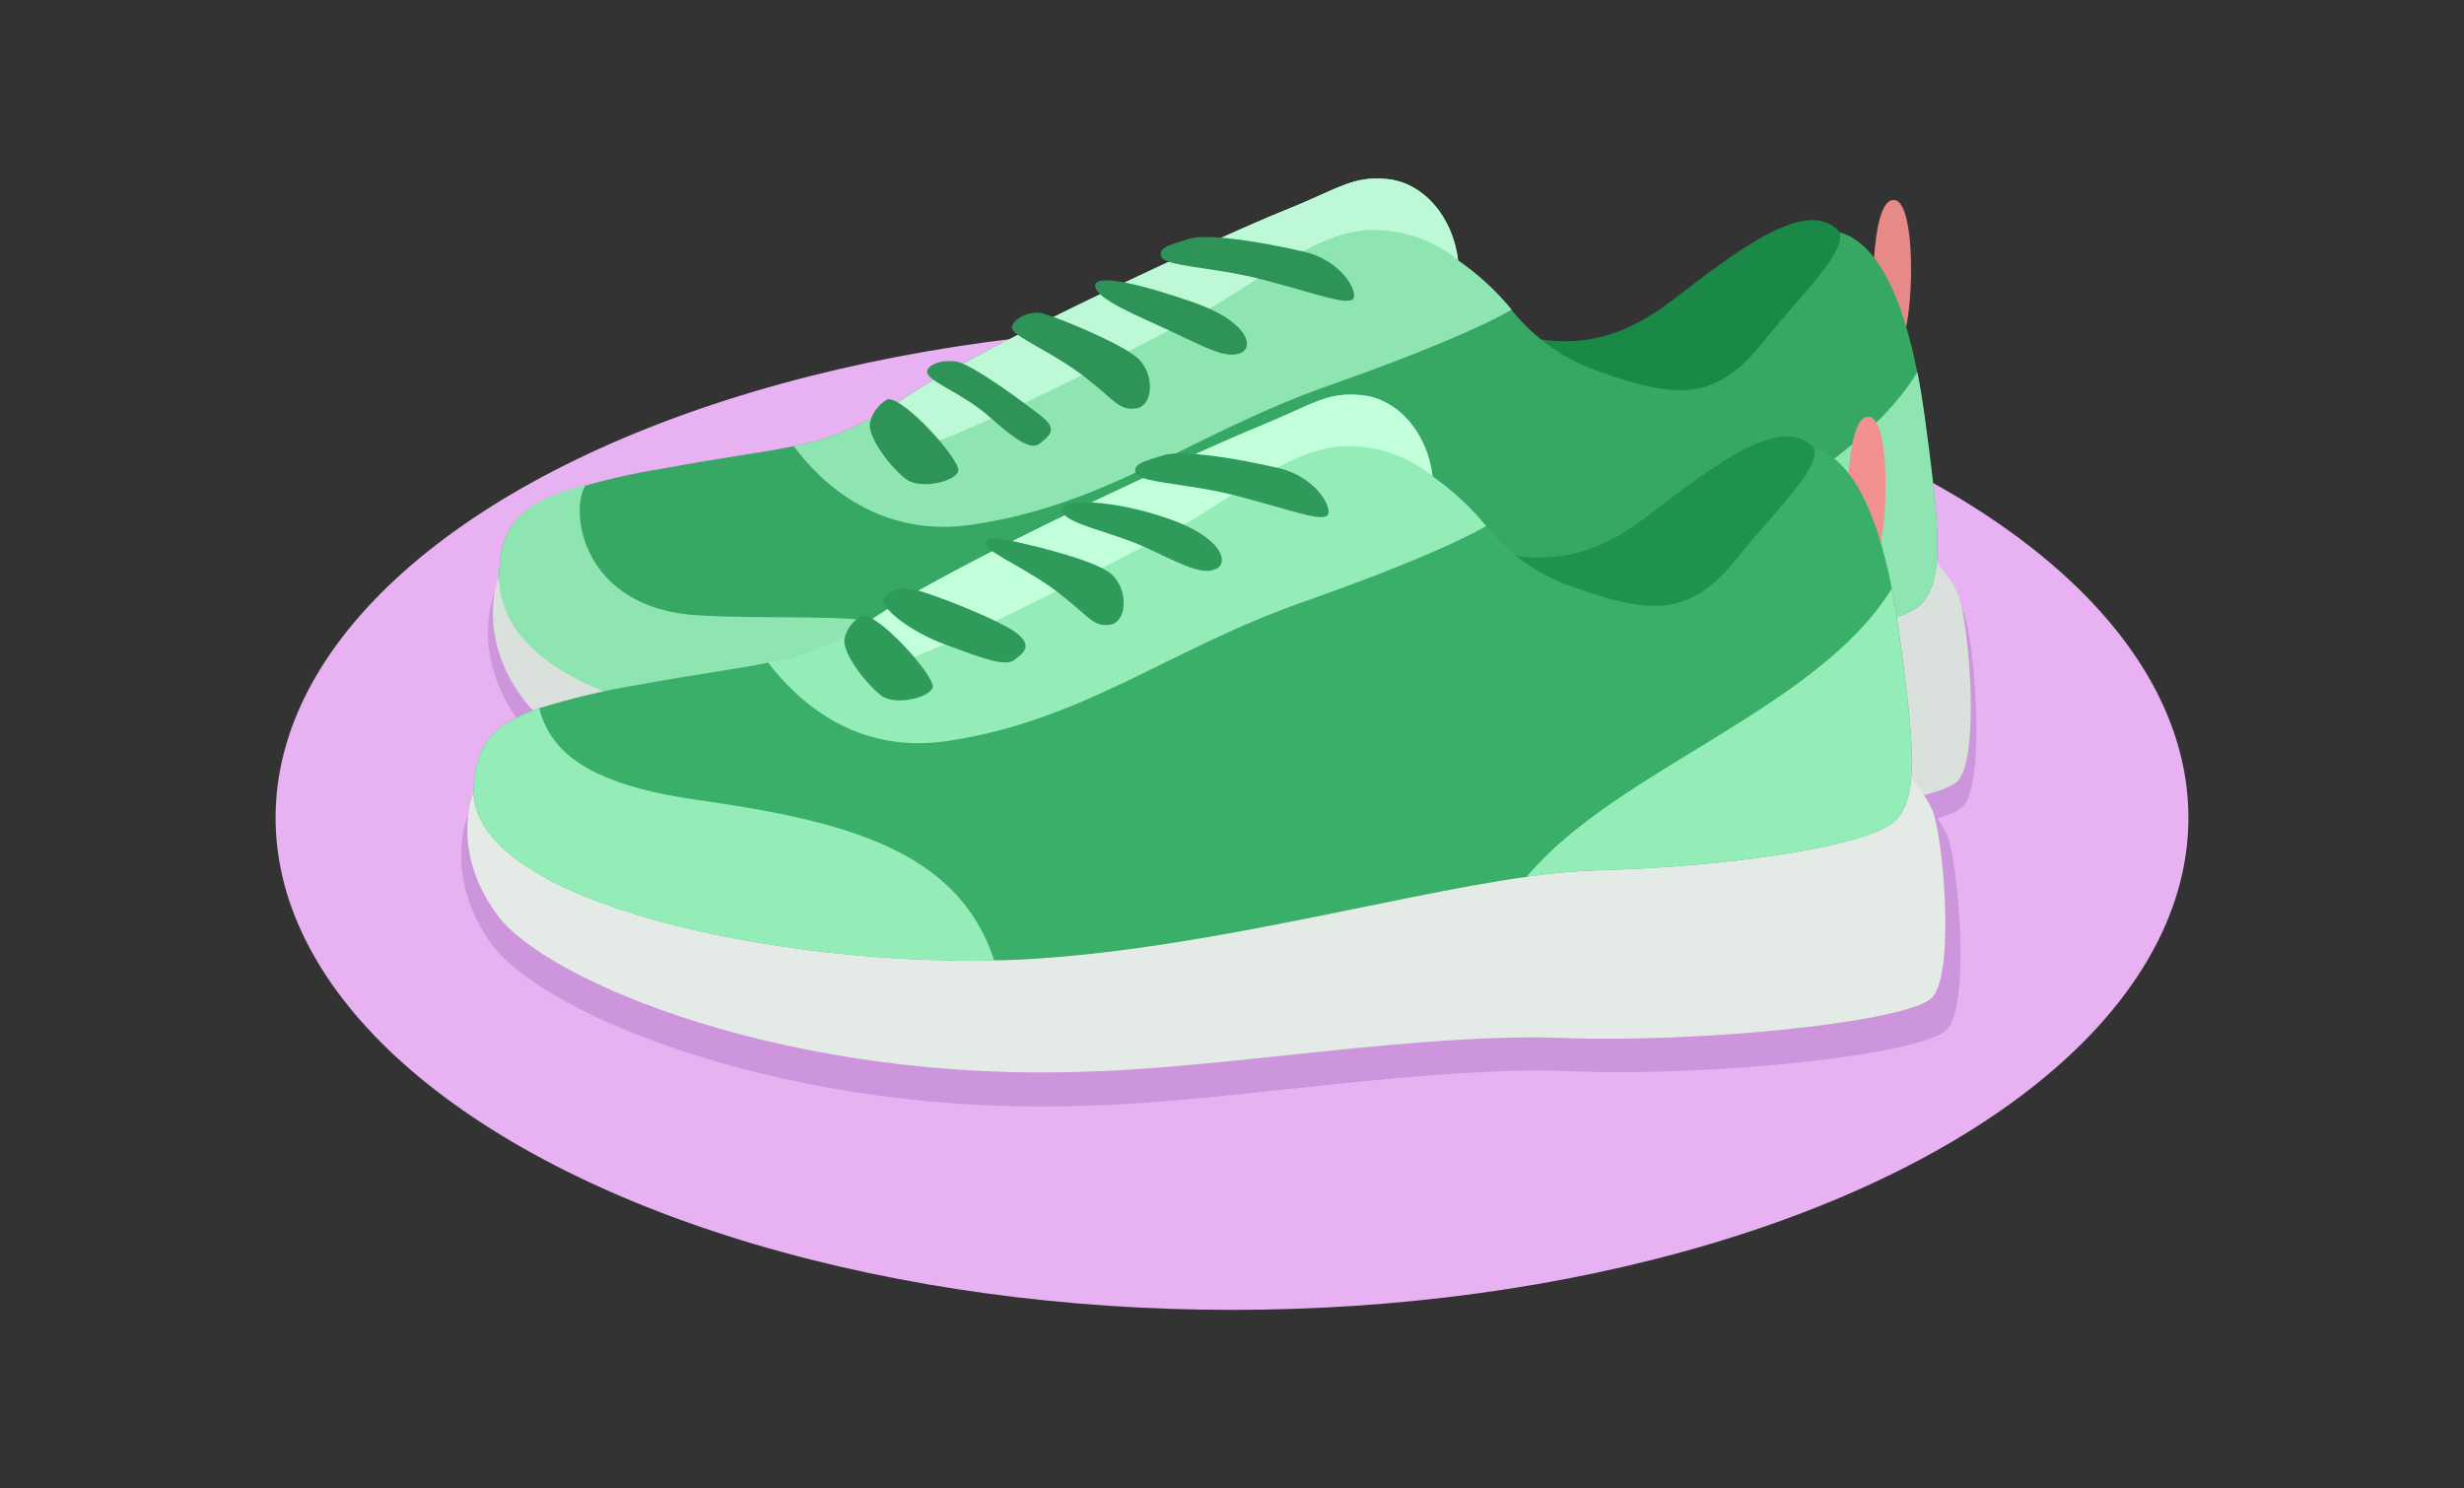 <?xml version="1.0" encoding="UTF-8"?>
<svg id="Layer_3" data-name="Layer 3" xmlns="http://www.w3.org/2000/svg" viewBox="0 0 288 174">
  <rect x="0" y="0" width="288" height="174" fill="#333333" stroke="none"/>
  <ellipse cx="144" cy="95.6" rx="111.79" ry="57.53" style="fill: #e7b1f2; stroke-width: 0px;"/>
  <path d="M54.63,95.49s-2.93,7,2.93,15,34.55,20.24,70.14,18.74c15.7-.42,39.36-4.69,55.9-4s41.25-1.92,44-4.91,1.26-19.65,0-22.64-4.81-6.19-4.81-6.19l-168.16,4Z" style="fill: #cd95db; stroke-width: 0px;"/>
  <path d="M57.77,69.39s-2.92,7,2.91,15c5.83,8,34.3,20.28,69.64,18.79,15.6-.43,39.09-4.7,55.52-4.06s41-1.92,43.66-4.91,1.24-19.65,0-22.64-4.79-6.19-4.79-6.19l-166.94,4.01Z" style="fill: #cd95db; stroke-width: 0px;"/>
  <path d="M218.93,34.32s-.2-11.15,2.48-10.94,2.27,14.24.83,16.51-3.31-5.57-3.31-5.57Z" style="fill: #e88989; stroke-width: 0px;"/>
  <path d="M173.52,38.04c7.43,2.47,13.83,3.3,21.88-2.89s15.9-12.18,19.61-8.05c2.07,6-5,16.92-5,16.92l-18.12,14.64-16.51-10.1-1.86-10.52Z" style="fill: #1a8947; stroke-width: 0px;"/>
  <path d="M58.33,67.35s-2.89,6.81,2.89,14.45c5.78,7.64,34.06,19.61,69.16,18.16,15.48-.41,38.8-4.54,55.11-3.92s40.67-1.86,43.35-4.75,1.24-19,0-21.88-4.75-6-4.75-6l-165.76,3.94Z" style="fill: #dae0db; stroke-width: 0px;"/>
  <path d="M224.71,70.45c-2.68,3.09-19.19,5.57-35.09,6-2.75.1-5.48.36-8.2.76-16.4,2.32-40,9.07-61.16,9.77h-1.07c-24.94.6-60.45-6.61-60.86-19.63.14-5.2,1.72-7.82,7.67-9.87,3.77-1.18,7.63-2.09,11.53-2.72,7-1.29,11.54-1.84,15.24-2.6,3.33-.64,6.53-1.82,9.48-3.5,1.11-.62,2.27-1.34,3.56-2.2,9.3-6.15,37.57-19.16,44.18-21.8s8.05-4.13,12.18-3.72,7.63,4.34,8.25,9.5c2.35,1.63,4.46,3.58,6.27,5.8,2.66,3.33,6.21,5.83,10.25,7.2,9.29,3.31,13.62,3.31,19-3.3s9.7-10.53,9.08-13c4.23,1.23,7.26,7.13,9.08,16.41.31,1.59.59,3.27.83,5,1.64,12.19,2.47,18.8-.22,21.9Z" style="fill: #36a864; stroke-width: 0px;"/>
  <path d="M176.69,36.2c-2.7,1.59-9.5,4.7-21.34,8.86-15.89,5.57-25.8,14-41.9,16.3-10.55,1.49-17.34-4.7-20.68-9.2,3.33-.64,6.53-1.82,9.48-3.5,1.11-.62,2.27-1.34,3.56-2.2,9.3-6.15,37.57-19.16,44.18-21.8s8.05-4.13,12.18-3.72,7.63,4.34,8.25,9.5c2.35,1.62,4.46,3.56,6.27,5.76Z" style="fill: #8fe5b2; stroke-width: 0px;"/>
  <path d="M119.19,86.98c-24.94.6-60.86-3-60.86-19.63.14-5.2,1.69-8.62,10.12-10.62-1.92,2.84-.55,14.39,13.08,15.2,18.09,1.07,32.17-3.09,37.66,15.05Z" style="fill: #8fe5b2; stroke-width: 0px;"/>
  <path d="M224.71,70.45c-2.68,3.09-19.19,5.57-35.09,6-2.75.1-5.48.36-8.2.76,10.42-12.55,33.97-19.55,42.69-33.7.31,1.59.59,3.27.83,5,1.63,12.23,2.46,18.84-.23,21.94Z" style="fill: #8fe5b2; stroke-width: 0px;"/>
  <path d="M170.42,30.4c-2.75-2.23-6.16-3.47-9.7-3.51-6.19-.21-13,5.57-19.2,9.08s-29.51,15.48-34.26,16.31c-2.89.5-4.33-1.75-5-3.58,1.11-.62,2.27-1.34,3.56-2.2,9.29-6.19,37.56-19.2,44.17-21.84s8.05-4.13,12.18-3.72,7.63,4.3,8.25,9.46Z" style="fill: #bdf9d6; stroke-width: 0px;"/>
  <path d="M103.75,46.66c2.06-.14,8.53,7.15,8.26,8.39s-4.41,2.2-6.06,1-4.54-4.82-4.27-6.61c.27-1.18,1.02-2.19,2.07-2.78Z" style="fill: #2e9357; stroke-width: 0px;"/>
  <path d="M108.37,43.37c-.23,1.15,4,2.45,7.3,5.37,2.59,2.29,4.73,4,5.83,3.13s2.2-1.65.28-3.17-8.18-6.16-10-6.43-3.27.39-3.41,1.1Z" style="fill: #2e9357; stroke-width: 0px;"/>
  <path d="M118.34,38.52c.39.92,4.81,2.75,8.39,5.5s4,4,6.06,3.72,2.2-4.13.13-5.92-9.81-4.95-11.3-5.23-3.7.97-3.28,1.93Z" style="fill: #2e9357; stroke-width: 0px;"/>
  <path d="M128,33.44c.14,1.56,4.92,3.43,9,5.35s6.33,3.17,8,2.48.83-3.71-5.5-5.92-11.64-3.42-11.5-1.91Z" style="fill: #2e9357; stroke-width: 0px;"/>
  <path d="M135.68,29.85c.19,1.39,5.91,1.24,12.11,2.89s9.08,2.75,10.18,2.34c1.1-.41-.83-4.54-5.51-5.64s-11.28-2.21-13.48-1.52-3.44.97-3.3,1.93Z" style="fill: #2e9357; stroke-width: 0px;"/>
  <path d="M215.95,59.66s-.21-11.14,2.48-10.94,2.27,14.25.82,16.52-3.3-5.58-3.3-5.58Z" style="fill: #f28f8f; stroke-width: 0px;"/>
  <path d="M170.54,63.33c7.43,2.48,13.83,3.3,21.88-2.89s15.89-12.18,19.61-8.05c2.06,6-5,16.93-5,16.93l-18.12,14.65-16.51-10.11-1.86-10.53Z" style="fill: #1d934d; stroke-width: 0px;"/>
  <path d="M55.35,92.66s-2.89,6.81,2.89,14.45c5.78,7.64,34.06,19.55,69.15,18.15,15.49-.41,38.81-4.54,55.12-3.92s40.67-1.86,43.35-4.75,1.24-19,0-21.88-4.75-6-4.75-6l-165.76,3.95Z" style="fill: #e4eae5; stroke-width: 0px;"/>
  <path d="M221.73,95.74c-2.68,3.1-19.2,5.57-35.09,6-2.75.09-5.48.35-8.2.76-16.41,2.32-40,9.06-61.16,9.76h-1.07c-24.94.61-60.45-6.6-60.86-19.6.14-5.2,1.72-7.82,7.66-9.86,3.78-1.18,7.63-2.09,11.54-2.73,7-1.29,11.54-1.84,15.23-2.6,3.33-.62,6.54-1.79,9.49-3.46,1.11-.62,2.27-1.34,3.56-2.2,9.28-6.21,37.57-19.21,44.18-21.9s8-4.13,12.17-3.71c4.17.42,7.64,4.33,8.26,9.49,2.35,1.64,4.46,3.59,6.27,5.81,2.66,3.32,6.22,5.8,10.25,7.16,9.28,3.3,13.62,3.3,19-3.31s9.7-10.52,9.08-13c4.23,1.23,7.26,7.13,9.08,16.41.31,1.59.59,3.27.83,5.06,1.64,12.22,2.46,18.84-.22,21.92Z" style="fill: #3aaf6a; stroke-width: 0px;"/>
  <path d="M173.71,61.5c-2.7,1.58-9.51,4.7-21.34,8.85-15.89,5.57-25.8,14-41.9,16.31-10.55,1.48-17.3-4.74-20.69-9.21,3.33-.62,6.54-1.79,9.49-3.46,1.11-.62,2.27-1.34,3.56-2.2,9.28-6.19,37.57-19.19,44.18-21.88s8-4.13,12.17-3.71c4.17.42,7.64,4.33,8.26,9.49,2.35,1.64,4.46,3.59,6.27,5.81Z" style="fill: #94edb8; stroke-width: 0px;"/>
  <path d="M116.21,112.28c-24.94.59-60.45-6.62-60.86-19.62.14-5.2,1.72-7.82,7.66-9.86,1.25,4.58,4.83,8.76,18.35,10.69,17.33,2.46,30.62,5.81,34.85,18.79Z" style="fill: #94edb8; stroke-width: 0px;"/>
  <path d="M221.73,95.74c-2.68,3.1-19.2,5.57-35.09,6-2.75.09-5.48.35-8.2.76,10.42-12.51,34-19.55,42.67-33.69.31,1.59.59,3.27.83,5.06,1.65,12.17,2.47,18.79-.21,21.87Z" style="fill: #94edb8; stroke-width: 0px;"/>
  <path d="M167.44,55.66c-2.75-2.23-6.16-3.47-9.7-3.51-6.19-.2-13,5.58-19.2,9.09s-29.52,15.51-34.26,16.33c-2.89.51-4.33-1.75-5-3.58,1.11-.62,2.27-1.34,3.56-2.2,9.27-6.19,37.56-19.19,44.17-21.88s8-4.13,12.17-3.71c4.17.42,7.64,4.33,8.26,9.46Z" style="fill: #c2ffdb; stroke-width: 0px;"/>
  <path d="M100.77,71.93c2.06-.14,8.53,7.16,8.25,8.4s-4.4,2.2-6,1-4.59-4.86-4.32-6.67c.28-1.16,1.03-2.15,2.07-2.73Z" style="fill: #2f9b5b; stroke-width: 0px;"/>
  <path d="M103.24,70c-.23,1.16,3.17,3.86,7.3,5.37s6.88,2.62,8,1.79,2.2-1.65.27-3.16-10.32-4.82-12.11-5.1-3.32.42-3.46,1.1Z" style="fill: #2f9b5b; stroke-width: 0px;"/>
  <path d="M115.35,63.81c.4.92,4.82,2.75,8.4,5.51s4,4,6,3.71,2.2-4.13.14-5.92-10.73-3.71-12.25-4-2.7-.26-2.29.7Z" style="fill: #2f9b5b; stroke-width: 0px;"/>
  <path d="M124.16,59.66c.14,1.57,5.78,2.48,9.91,4.41s6.33,3.16,8,2.47.83-3.71-5.5-5.91-12.55-2.46-12.41-.97Z" style="fill: #2f9b5b; stroke-width: 0px;"/>
  <path d="M132.69,55.14c.2,1.39,5.92,1.24,12.11,2.89s9.09,2.75,10.19,2.34-.83-4.54-5.51-5.64-11.28-2.2-13.48-1.51c-2.2.69-3.44.96-3.31,1.92Z" style="fill: #2f9b5b; stroke-width: 0px;"/>
</svg>